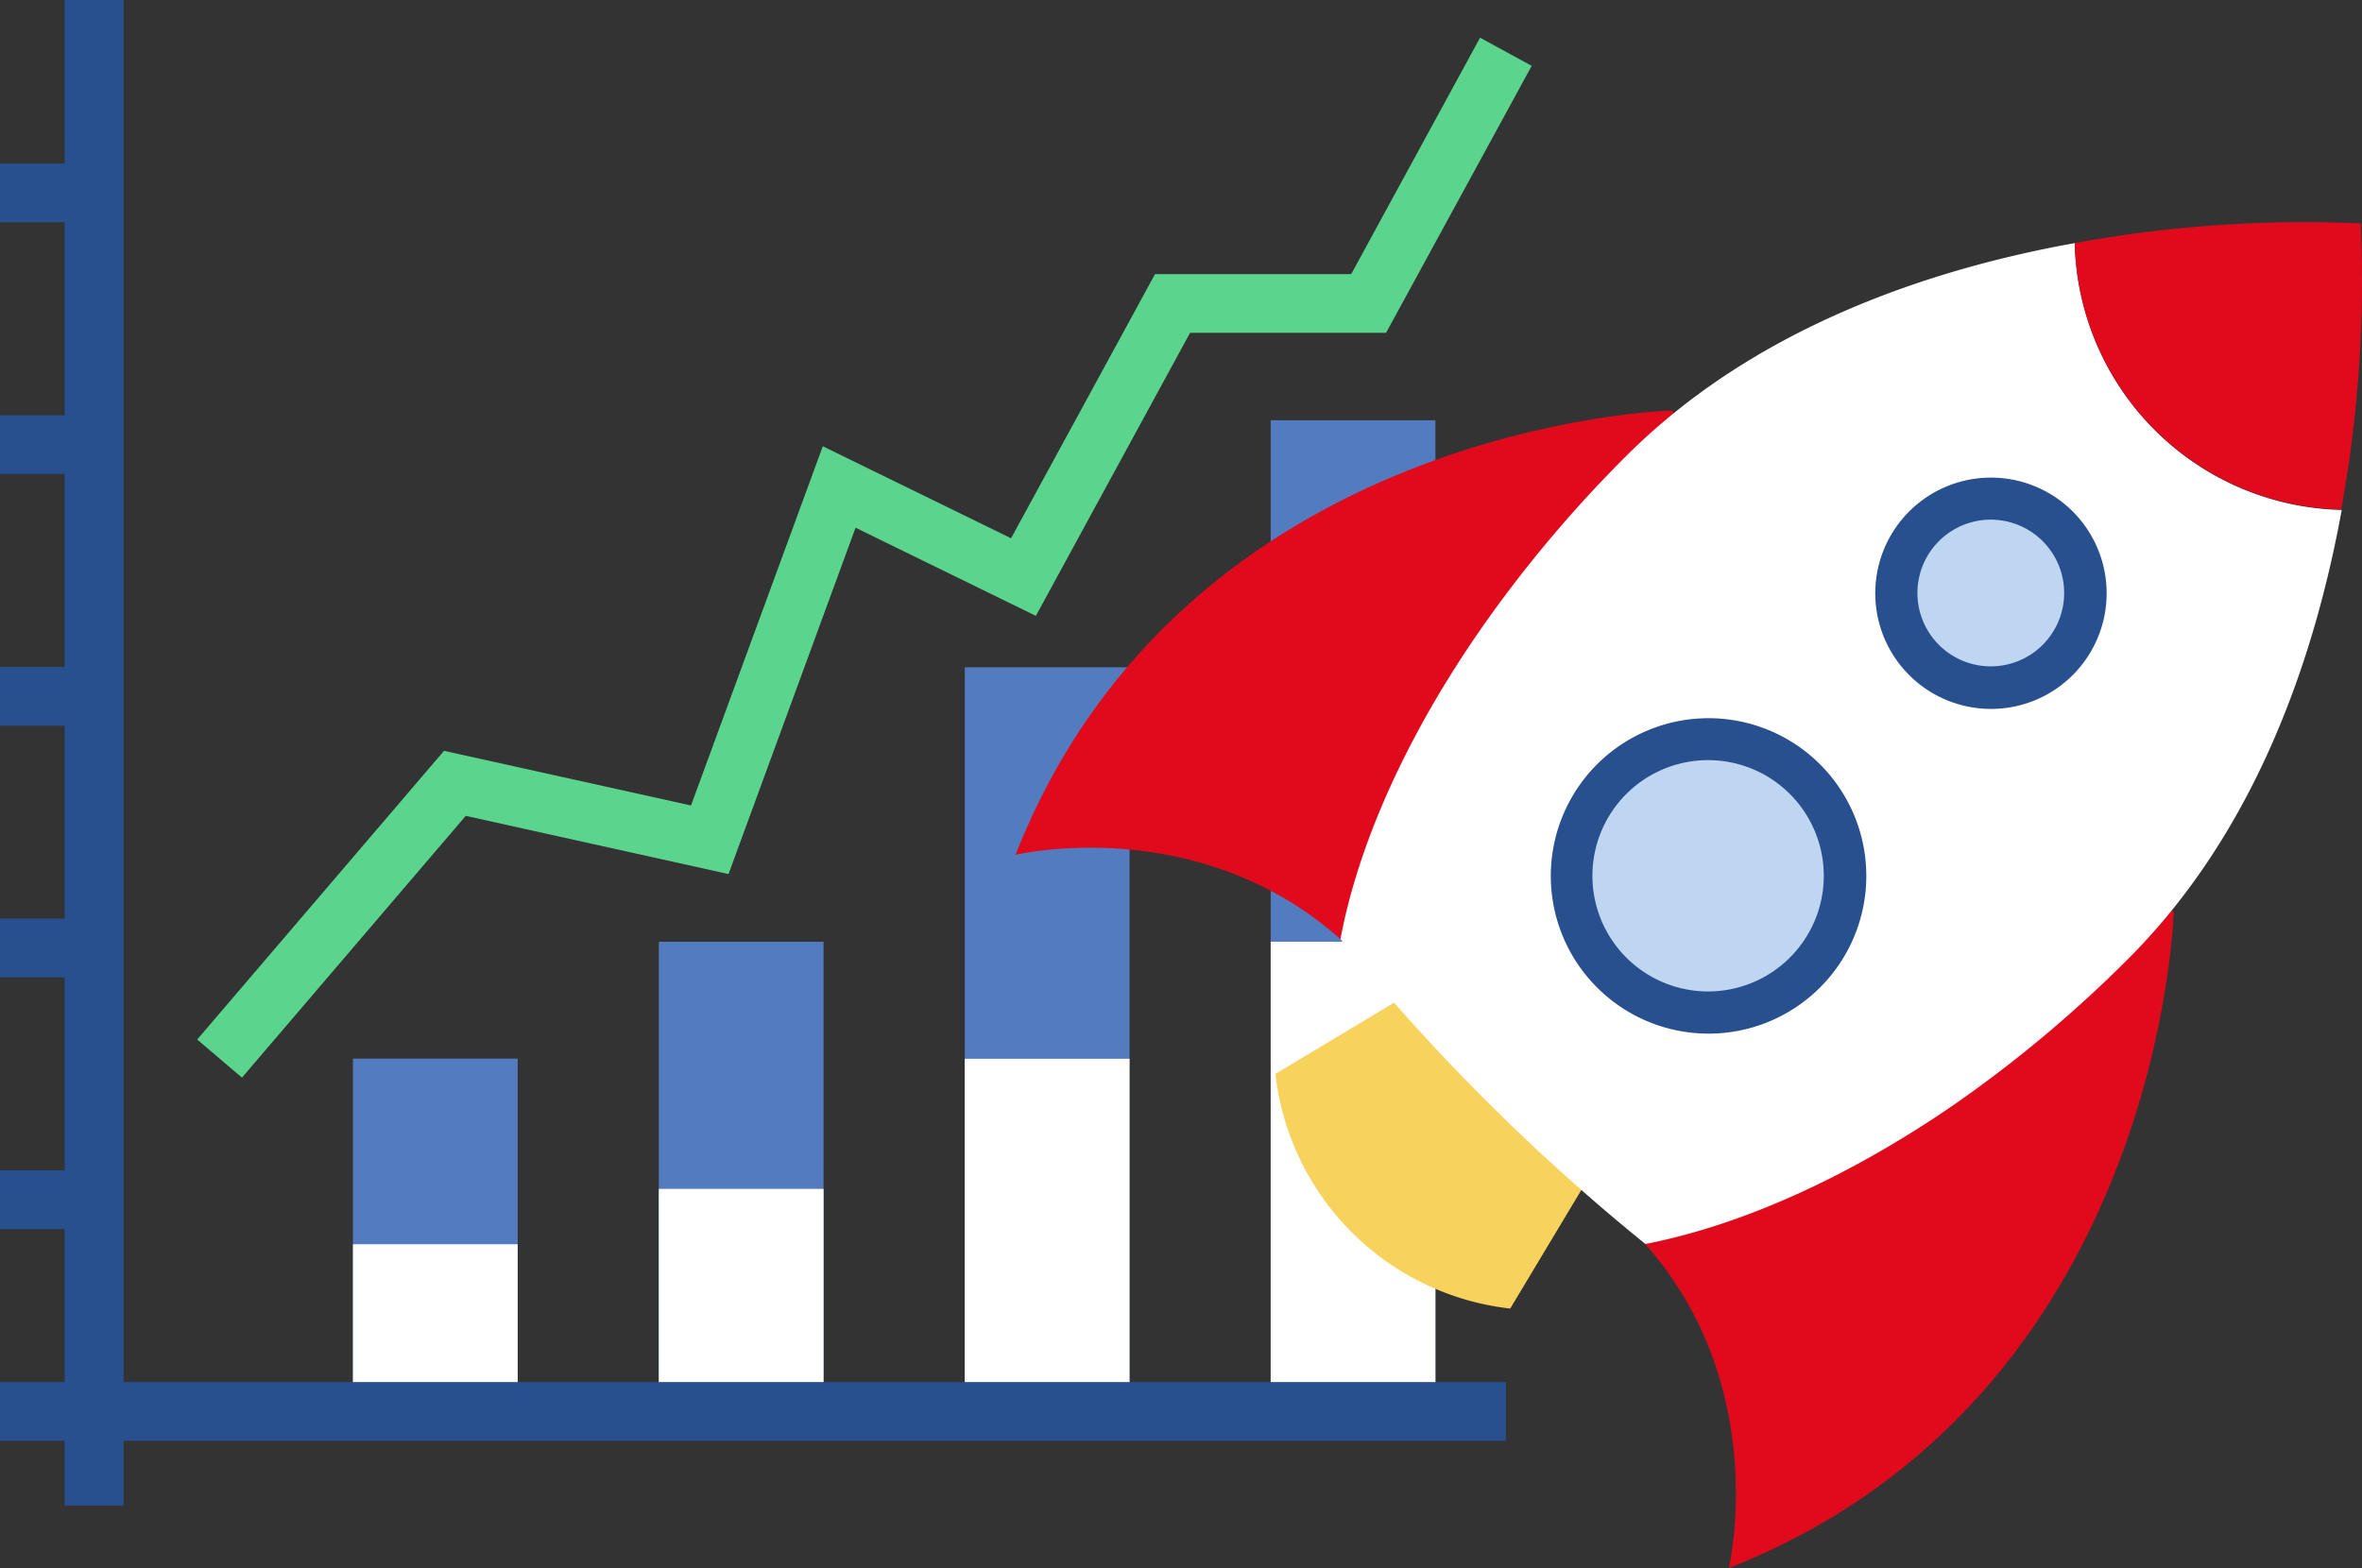 <svg xmlns="http://www.w3.org/2000/svg" width="173.551" height="115.241" viewBox="0 0 173.551 115.241"><rect x="0" y="0" width="173.551" height="115.241" fill="#333333" stroke="none"/><g transform="translate(0 0)"><rect width="12.104" height="25.933" transform="translate(25.933 77.798)" fill="#527cbf"/><rect width="12.104" height="34.518" transform="translate(48.408 69.212)" fill="#527cbf"/><rect width="12.104" height="54.695" transform="translate(70.89 49.041)" fill="#527cbf"/><rect width="12.104" height="72.844" transform="translate(93.365 30.886)" fill="#527cbf"/><rect width="12.104" height="12.292" transform="translate(25.933 91.444)" fill="#fff"/><rect width="12.104" height="16.356" transform="translate(48.408 87.374)" fill="#fff"/><rect width="12.104" height="25.919" transform="translate(70.89 77.811)" fill="#fff"/><rect width="12.104" height="34.518" transform="translate(93.365 69.212)" fill="#fff"/><path d="M110.651,101.573H9.078V0H4.751V12.016H0v4.32H4.751V30.515H0v4.32H4.751V49.014H0v4.32H4.751V67.513H0v4.32H4.751V86.013H0v4.32H4.751v11.241H0v4.32H4.751v4.758H9.078v-4.758H110.651Z" fill="#284f8e"/><path d="M24.789,80.539l-3.289-2.8L39.635,56.521l18.149,4.017,9.684-26.4L81.3,40.9,91.878,21.484h14.415L115.761,4.11l3.794,2.069L108.854,25.8h-14.4L83.123,46.6,69.874,40.124,60.54,65.578,41.232,61.3Z" transform="translate(-7.011 -1.34)" fill="#5bd58d"/></g><g transform="translate(74.614 16.331)"><g transform="translate(0 0)"><path d="M42.358,80.41,28.34,88.821a19.564,19.564,0,0,0,17.252,17.246L54,92.049Z" transform="translate(-9.241 -26.228)" fill="#f7d25c"/><path d="M48.212,20.55S12.508,21.446,0,53.2c0,0,13.317-3.181,23.843,6.173l22.4,22.4c9.354,10.527,6.173,23.843,6.173,23.843C84.193,93.111,85.1,57.42,85.1,57.42Z" transform="translate(0 -6.709)" fill="#e00a1c"/><path d="M89.384,2.29C78.6,4.231,65.8,8.551,56.4,17.965A93.231,93.231,0,0,0,45.539,30.952c-5.324,7.737-8.808,15.554-10.109,22.489A149.431,149.431,0,0,0,46.051,65.234,150.578,150.578,0,0,0,57.838,75.849C64.773,74.5,72.59,71.03,80.327,65.74A93.27,93.27,0,0,0,93.32,54.883C102.755,45.448,107.048,32.643,109,21.9A20.069,20.069,0,0,1,89.384,2.29Z" transform="translate(-11.553 -0.755)" fill="#fff"/><path d="M136.5.1A93.23,93.23,0,0,0,115.49,1.547a20.069,20.069,0,0,0,19.577,19.577A93.5,93.5,0,0,0,136.5.1Z" transform="translate(-37.659 -0.012)" fill="#e00a1c"/><path d="M77.769,73.541a10.048,10.048,0,1,1,0-14.206,10.048,10.048,0,0,1,0,14.206Z" transform="translate(-19.765 -18.396)" fill="#bfd6f2"/><path d="M69.926,77.282a11.591,11.591,0,1,1,8.2-3.37h0a11.578,11.578,0,0,1-8.2,3.37Zm0-20.1a8.5,8.5,0,1,0,6.011,2.494,8.5,8.5,0,0,0-6.011-2.494ZM77.036,72.8Z" transform="translate(-19.031 -17.648)" fill="#284f8e"/><path d="M107.9,42.026a6.948,6.948,0,1,1,2.038-4.916A6.955,6.955,0,0,1,107.9,42.026Z" transform="translate(-31.313 -9.841)" fill="#bfd6f2"/><path d="M102.235,44.859a8.5,8.5,0,1,1,6.011-2.487h0A8.478,8.478,0,0,1,102.235,44.859Zm0-13.91a5.391,5.391,0,1,0,3.808,1.584A5.391,5.391,0,0,0,102.235,30.95Zm4.92,10.324Z" transform="translate(-30.564 -9.089)" fill="#284f8e"/></g></g></svg>